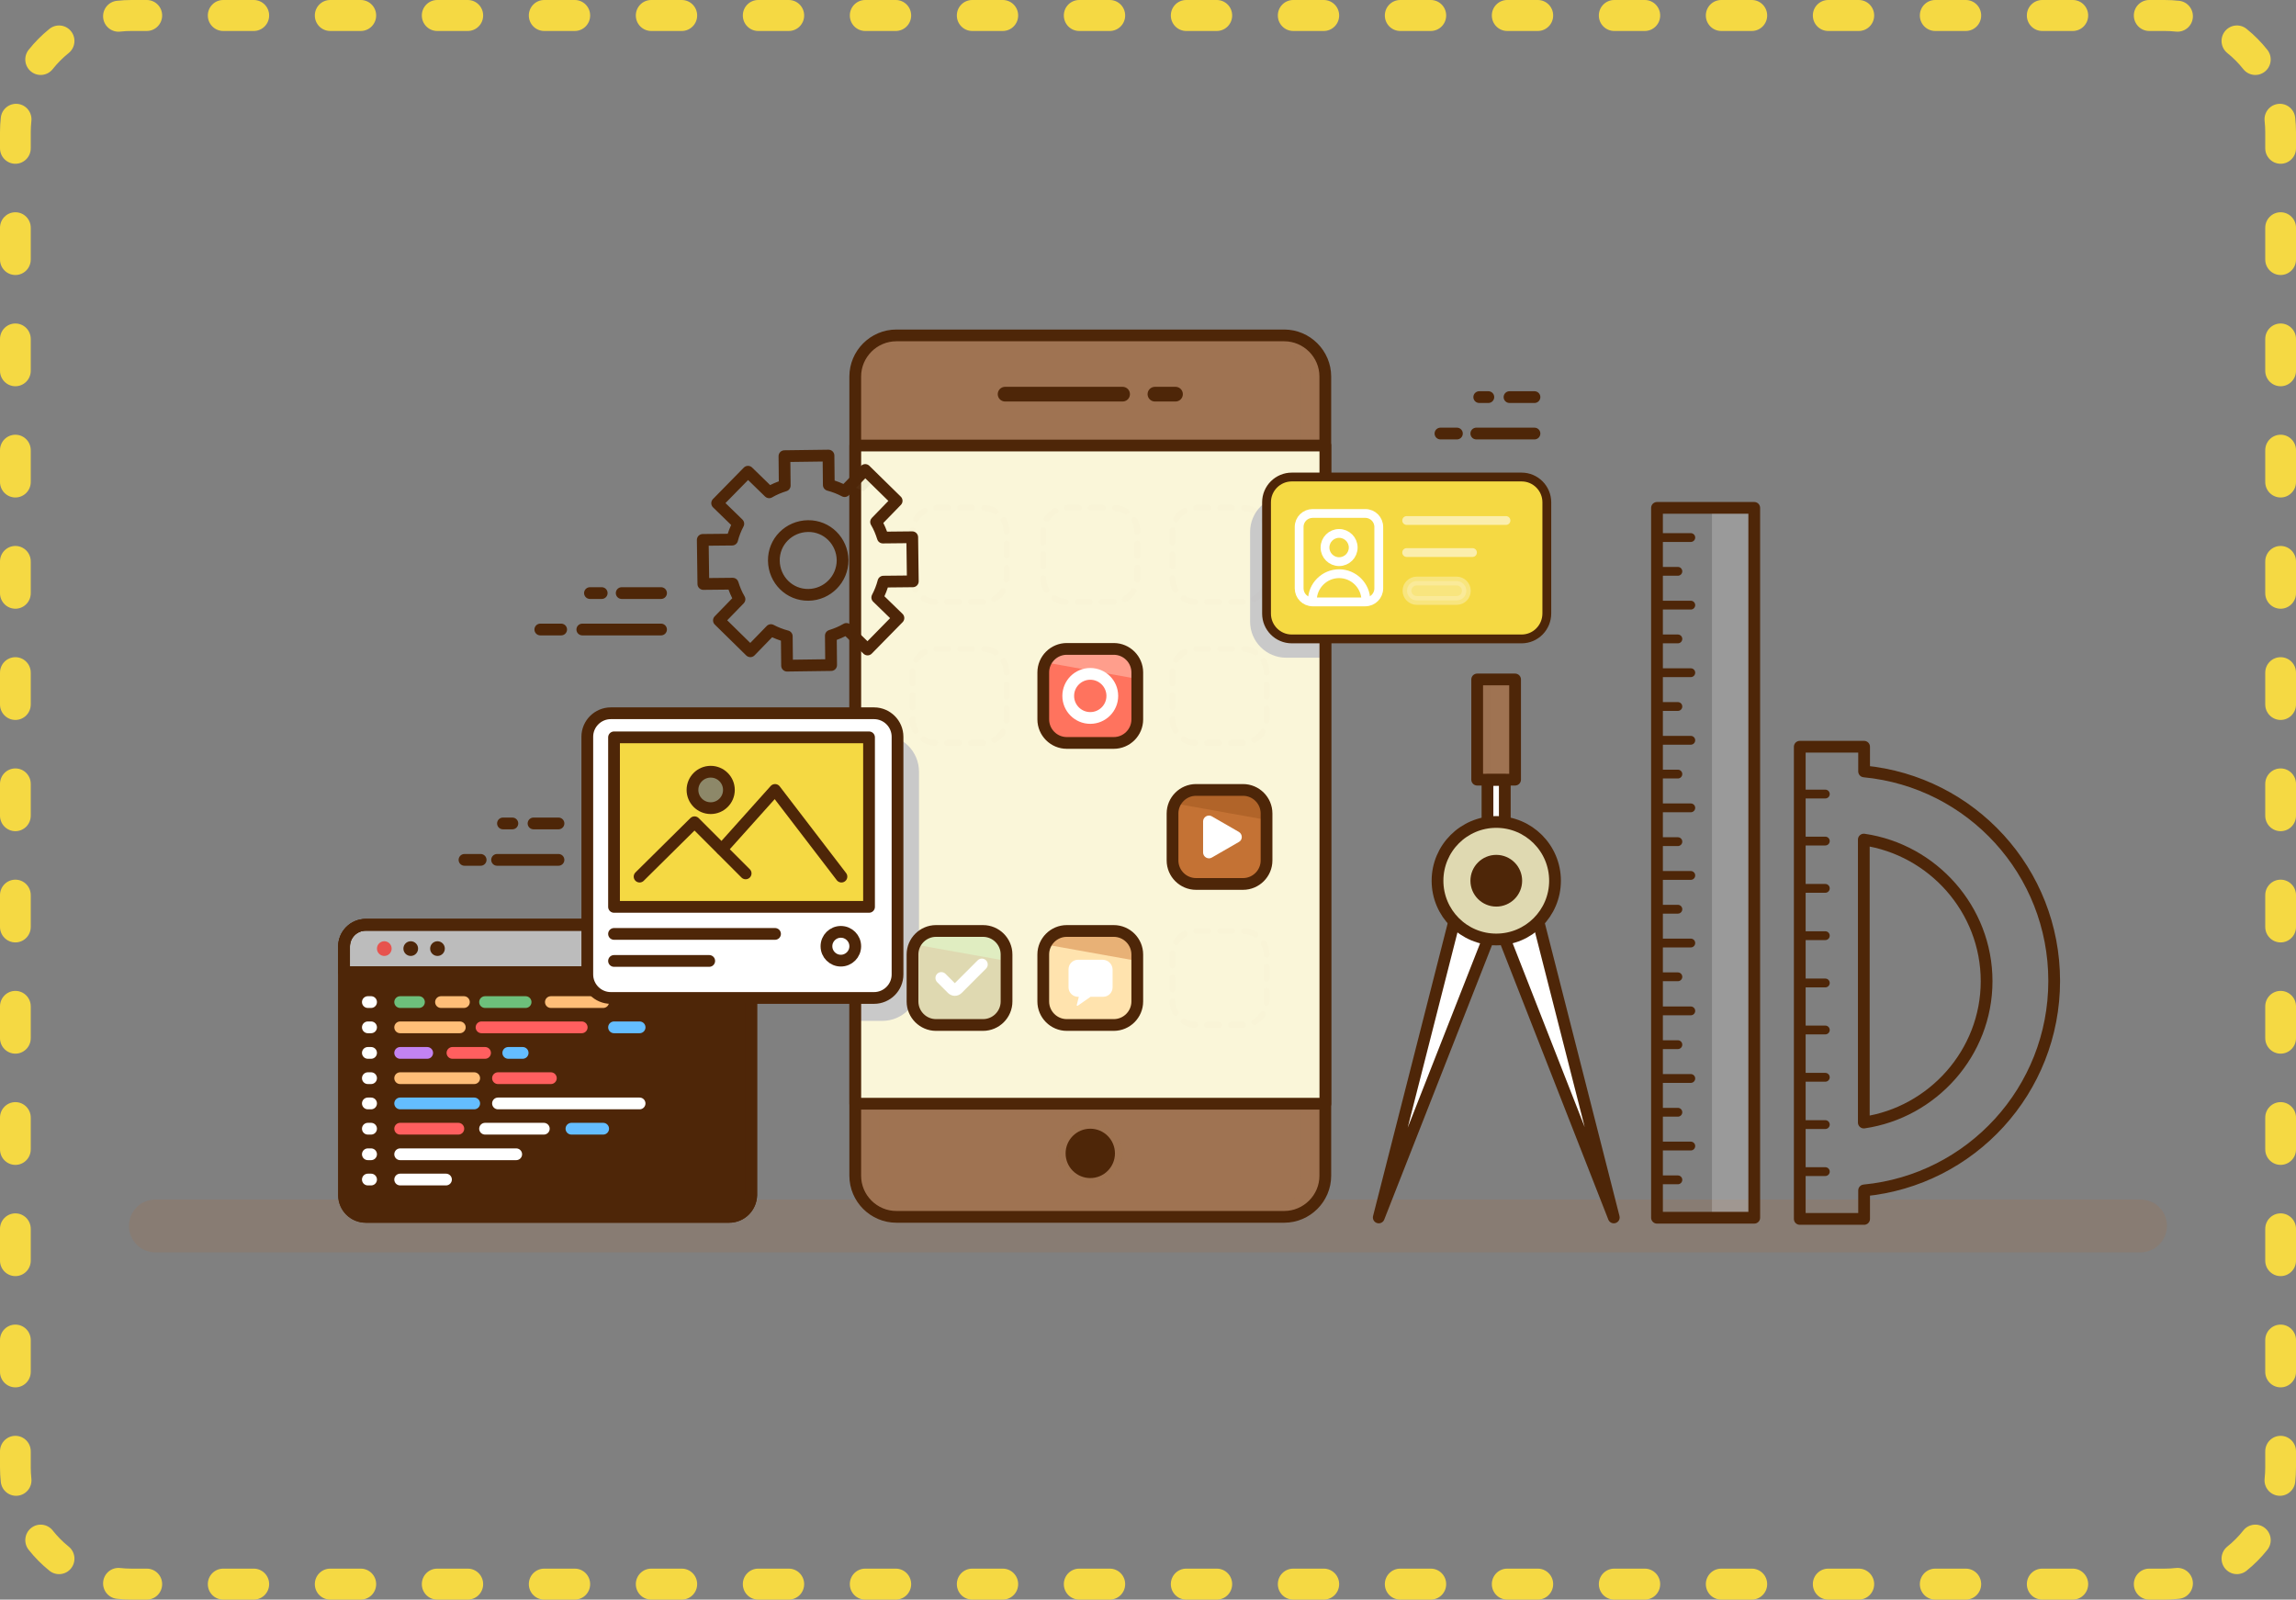 <?xml version="1.0" encoding="UTF-8"?> <svg xmlns="http://www.w3.org/2000/svg" width="178" height="124" viewBox="0 0 178 124" fill="none"><rect x="0" y="0" width="178" height="124" fill="#808080" stroke="none"/><path fill-rule="evenodd" clip-rule="evenodd" d="M10.194 2.401C9.897 2.401 9.605 2.417 9.317 2.45C8.663 2.523 8.073 2.048 8 1.39C7.927 0.731 8.399 0.137 9.053 0.064C9.428 0.022 9.809 0 10.194 0H11.379C12.037 0 12.571 0.537 12.571 1.2C12.571 1.863 12.037 2.401 11.379 2.401H10.194ZM16.112 1.2C16.112 0.537 16.645 0 17.304 0H19.674C20.332 0 20.866 0.537 20.866 1.2C20.866 1.863 20.332 2.401 19.674 2.401H17.304C16.645 2.401 16.112 1.863 16.112 1.2ZM24.407 1.2C24.407 0.537 24.941 0 25.599 0H27.97C28.628 0 29.162 0.537 29.162 1.2C29.162 1.863 28.628 2.401 27.97 2.401H25.599C24.941 2.401 24.407 1.863 24.407 1.2ZM32.703 1.2C32.703 0.537 33.236 0 33.895 0H36.265C36.923 0 37.457 0.537 37.457 1.2C37.457 1.863 36.923 2.401 36.265 2.401H33.895C33.236 2.401 32.703 1.863 32.703 1.2ZM40.998 1.2C40.998 0.537 41.532 0 42.19 0H44.56C45.219 0 45.752 0.537 45.752 1.2C45.752 1.863 45.219 2.401 44.56 2.401H42.19C41.532 2.401 40.998 1.863 40.998 1.2ZM49.293 1.2C49.293 0.537 49.827 0 50.486 0H52.856C53.514 0 54.048 0.537 54.048 1.2C54.048 1.863 53.514 2.401 52.856 2.401H50.486C49.827 2.401 49.293 1.863 49.293 1.2ZM57.589 1.2C57.589 0.537 58.123 0 58.781 0H61.151C61.81 0 62.343 0.537 62.343 1.2C62.343 1.863 61.81 2.401 61.151 2.401H58.781C58.123 2.401 57.589 1.863 57.589 1.2ZM65.884 1.2C65.884 0.537 66.418 0 67.076 0H69.447C70.105 0 70.639 0.537 70.639 1.2C70.639 1.863 70.105 2.401 69.447 2.401H67.076C66.418 2.401 65.884 1.863 65.884 1.2ZM74.18 1.2C74.18 0.537 74.713 0 75.372 0H77.742C78.4 0 78.934 0.537 78.934 1.2C78.934 1.863 78.4 2.401 77.742 2.401H75.372C74.713 2.401 74.18 1.863 74.18 1.2ZM82.475 1.2C82.475 0.537 83.009 0 83.667 0H86.037C86.696 0 87.23 0.537 87.23 1.2C87.23 1.863 86.696 2.401 86.037 2.401H83.667C83.009 2.401 82.475 1.863 82.475 1.2ZM90.77 1.2C90.77 0.537 91.304 0 91.963 0H94.333C94.991 0 95.525 0.537 95.525 1.2C95.525 1.863 94.991 2.401 94.333 2.401H91.963C91.304 2.401 90.77 1.863 90.77 1.2ZM99.066 1.2C99.066 0.537 99.6 0 100.258 0H102.628C103.287 0 103.82 0.537 103.82 1.2C103.82 1.863 103.287 2.401 102.628 2.401H100.258C99.6 2.401 99.066 1.863 99.066 1.2ZM107.361 1.2C107.361 0.537 107.895 0 108.553 0H110.924C111.582 0 112.116 0.537 112.116 1.2C112.116 1.863 111.582 2.401 110.924 2.401H108.553C107.895 2.401 107.361 1.863 107.361 1.2ZM115.657 1.2C115.657 0.537 116.19 0 116.849 0H119.219C119.877 0 120.411 0.537 120.411 1.2C120.411 1.863 119.877 2.401 119.219 2.401H116.849C116.19 2.401 115.657 1.863 115.657 1.2ZM123.952 1.2C123.952 0.537 124.486 0 125.144 0H127.514C128.173 0 128.707 0.537 128.707 1.2C128.707 1.863 128.173 2.401 127.514 2.401H125.144C124.486 2.401 123.952 1.863 123.952 1.2ZM132.247 1.2C132.247 0.537 132.781 0 133.44 0H135.81C136.468 0 137.002 0.537 137.002 1.2C137.002 1.863 136.468 2.401 135.81 2.401H133.44C132.781 2.401 132.247 1.863 132.247 1.2ZM140.543 1.2C140.543 0.537 141.077 0 141.735 0H144.105C144.764 0 145.297 0.537 145.297 1.2C145.297 1.863 144.764 2.401 144.105 2.401H141.735C141.077 2.401 140.543 1.863 140.543 1.2ZM148.838 1.2C148.838 0.537 149.372 0 150.031 0H152.401C153.059 0 153.593 0.537 153.593 1.2C153.593 1.863 153.059 2.401 152.401 2.401H150.031C149.372 2.401 148.838 1.863 148.838 1.2ZM157.134 1.2C157.134 0.537 157.667 0 158.326 0H160.696C161.355 0 161.888 0.537 161.888 1.2C161.888 1.863 161.355 2.401 160.696 2.401H158.326C157.667 2.401 157.134 1.863 157.134 1.2ZM165.429 1.2C165.429 0.537 165.963 0 166.621 0H167.806C168.192 0 168.572 0.021 168.946 0.063C169.601 0.136 170.072 0.729 170 1.388C169.928 2.047 169.338 2.522 168.684 2.449C168.396 2.417 168.104 2.401 167.806 2.401H166.621C165.963 2.401 165.429 1.863 165.429 1.2ZM172.489 2.425C172.9 1.907 173.651 1.823 174.165 2.236C174.762 2.716 175.303 3.262 175.778 3.862C176.189 4.38 176.104 5.136 175.589 5.549C175.074 5.962 174.324 5.877 173.914 5.359C173.549 4.898 173.134 4.48 172.677 4.112C172.162 3.698 172.078 2.943 172.489 2.425ZM5.511 2.427C5.922 2.946 5.837 3.701 5.322 4.114C4.865 4.481 4.449 4.899 4.084 5.36C3.673 5.878 2.923 5.962 2.409 5.548C1.894 5.135 1.81 4.379 2.221 3.861C2.698 3.261 3.24 2.716 3.836 2.237C4.351 1.824 5.101 1.909 5.511 2.427ZM1.379 8.055C2.033 8.128 2.505 8.721 2.433 9.38C2.401 9.669 2.384 9.964 2.384 10.263V11.495C2.384 12.158 1.851 12.695 1.192 12.695C0.534 12.695 0 12.158 0 11.495V10.263C0 9.876 0.021 9.493 0.063 9.116C0.135 8.457 0.724 7.982 1.379 8.055ZM176.62 8.055C177.274 7.981 177.864 8.456 177.937 9.115C177.979 9.492 178 9.876 178 10.263V11.495C178 12.158 177.466 12.695 176.808 12.695C176.149 12.695 175.616 12.158 175.616 11.495V10.263C175.616 9.965 175.599 9.67 175.567 9.381C175.494 8.722 175.965 8.128 176.62 8.055ZM176.808 16.454C177.466 16.454 178 16.991 178 17.654V20.118C178 20.781 177.466 21.318 176.808 21.318C176.149 21.318 175.616 20.781 175.616 20.118V17.654C175.616 16.991 176.149 16.454 176.808 16.454ZM1.192 16.454C1.851 16.454 2.384 16.991 2.384 17.654V20.118C2.384 20.781 1.851 21.318 1.192 21.318C0.534 21.318 0 20.781 0 20.118V17.654C0 16.991 0.534 16.454 1.192 16.454ZM176.808 25.077C177.466 25.077 178 25.614 178 26.277V28.741C178 29.404 177.466 29.941 176.808 29.941C176.149 29.941 175.616 29.404 175.616 28.741V26.277C175.616 25.614 176.149 25.077 176.808 25.077ZM1.192 25.077C1.851 25.077 2.384 25.614 2.384 26.277V28.741C2.384 29.404 1.851 29.941 1.192 29.941C0.534 29.941 0 29.404 0 28.741V26.277C0 25.614 0.534 25.077 1.192 25.077ZM176.808 33.699C177.466 33.699 178 34.237 178 34.9V37.364C178 38.026 177.466 38.564 176.808 38.564C176.149 38.564 175.616 38.026 175.616 37.364V34.9C175.616 34.237 176.149 33.699 176.808 33.699ZM1.192 33.7C1.851 33.7 2.384 34.237 2.384 34.9V37.364C2.384 38.026 1.851 38.564 1.192 38.564C0.534 38.564 0 38.026 0 37.364V34.9C0 34.237 0.534 33.7 1.192 33.7ZM176.808 42.322C177.466 42.322 178 42.86 178 43.523V45.986C178 46.649 177.466 47.187 176.808 47.187C176.149 47.187 175.616 46.649 175.616 45.986V43.523C175.616 42.86 176.149 42.322 176.808 42.322ZM1.192 42.322C1.851 42.322 2.384 42.86 2.384 43.523V45.986C2.384 46.649 1.851 47.187 1.192 47.187C0.534 47.187 0 46.649 0 45.986V43.523C0 42.86 0.534 42.322 1.192 42.322ZM176.808 50.945C177.466 50.945 178 51.482 178 52.145V54.609C178 55.272 177.466 55.809 176.808 55.809C176.149 55.809 175.616 55.272 175.616 54.609V52.145C175.616 51.482 176.149 50.945 176.808 50.945ZM1.192 50.945C1.851 50.945 2.384 51.482 2.384 52.145V54.609C2.384 55.272 1.851 55.809 1.192 55.809C0.534 55.809 0 55.272 0 54.609V52.145C0 51.482 0.534 50.945 1.192 50.945ZM176.808 59.568C177.466 59.568 178 60.105 178 60.768V63.232C178 63.895 177.466 64.432 176.808 64.432C176.149 64.432 175.616 63.895 175.616 63.232V60.768C175.616 60.105 176.149 59.568 176.808 59.568ZM1.192 59.568C1.851 59.568 2.384 60.105 2.384 60.768V63.232C2.384 63.895 1.851 64.432 1.192 64.432C0.534 64.432 0 63.895 0 63.232V60.768C0 60.105 0.534 59.568 1.192 59.568ZM176.808 68.191C177.466 68.191 178 68.728 178 69.391V71.855C178 72.518 177.466 73.055 176.808 73.055C176.149 73.055 175.616 72.518 175.616 71.855V69.391C175.616 68.728 176.149 68.191 176.808 68.191ZM1.192 68.191C1.851 68.191 2.384 68.728 2.384 69.391V71.855C2.384 72.518 1.851 73.055 1.192 73.055C0.534 73.055 0 72.518 0 71.855V69.391C0 68.728 0.534 68.191 1.192 68.191ZM176.808 76.813C177.466 76.813 178 77.351 178 78.014V80.477C178 81.14 177.466 81.678 176.808 81.678C176.149 81.678 175.616 81.14 175.616 80.477V78.014C175.616 77.351 176.149 76.813 176.808 76.813ZM1.192 76.813C1.851 76.813 2.384 77.351 2.384 78.014V80.477C2.384 81.14 1.851 81.678 1.192 81.678C0.534 81.678 0 81.14 0 80.477V78.014C0 77.351 0.534 76.813 1.192 76.813ZM176.808 85.436C177.466 85.436 178 85.974 178 86.636V89.1C178 89.763 177.466 90.3 176.808 90.3C176.149 90.3 175.616 89.763 175.616 89.1V86.636C175.616 85.974 176.149 85.436 176.808 85.436ZM1.192 85.436C1.851 85.436 2.384 85.974 2.384 86.636V89.1C2.384 89.763 1.851 90.301 1.192 90.301C0.534 90.301 0 89.763 0 89.1V86.636C0 85.974 0.534 85.436 1.192 85.436ZM176.808 94.059C177.466 94.059 178 94.596 178 95.259V97.723C178 98.386 177.466 98.923 176.808 98.923C176.149 98.923 175.616 98.386 175.616 97.723V95.259C175.616 94.596 176.149 94.059 176.808 94.059ZM1.192 94.059C1.851 94.059 2.384 94.596 2.384 95.259V97.723C2.384 98.386 1.851 98.923 1.192 98.923C0.534 98.923 0 98.386 0 97.723V95.259C0 94.596 0.534 94.059 1.192 94.059ZM176.808 102.682C177.466 102.682 178 103.219 178 103.882V106.346C178 107.009 177.466 107.546 176.808 107.546C176.149 107.546 175.616 107.009 175.616 106.346V103.882C175.616 103.219 176.149 102.682 176.808 102.682ZM1.192 102.682C1.851 102.682 2.384 103.219 2.384 103.882V106.346C2.384 107.009 1.851 107.546 1.192 107.546C0.534 107.546 0 107.009 0 106.346V103.882C0 103.219 0.534 102.682 1.192 102.682ZM176.808 111.304C177.466 111.304 178 111.842 178 112.505V113.737C178 114.124 177.979 114.507 177.937 114.884C177.865 115.543 177.276 116.018 176.621 115.945C175.967 115.872 175.495 115.279 175.567 114.62C175.599 114.331 175.616 114.036 175.616 113.737V112.505C175.616 111.842 176.149 111.304 176.808 111.304ZM1.192 111.304C1.851 111.304 2.384 111.842 2.384 112.505V113.737C2.384 114.035 2.401 114.33 2.433 114.619C2.506 115.278 2.035 115.872 1.38 115.945C0.726 116.019 0.136 115.544 0.063 114.885C0.021 114.508 0 114.124 0 113.737V112.505C0 111.842 0.534 111.304 1.192 111.304ZM175.591 118.452C176.106 118.865 176.19 119.621 175.779 120.139C175.302 120.739 174.76 121.284 174.164 121.763C173.649 122.176 172.899 122.091 172.489 121.573C172.078 121.054 172.163 120.299 172.678 119.886C173.135 119.519 173.551 119.101 173.916 118.64C174.327 118.122 175.077 118.038 175.591 118.452ZM2.411 118.451C2.926 118.038 3.676 118.123 4.086 118.641C4.451 119.102 4.866 119.52 5.323 119.888C5.838 120.302 5.922 121.057 5.511 121.575C5.1 122.093 4.349 122.177 3.835 121.764C3.238 121.284 2.697 120.738 2.222 120.138C1.811 119.62 1.896 118.864 2.411 118.451ZM170 122.61C170.073 123.269 169.601 123.863 168.947 123.936C168.572 123.978 168.191 124 167.806 124H166.621C165.963 124 165.429 123.463 165.429 122.8C165.429 122.137 165.963 121.599 166.621 121.599H167.806C168.103 121.599 168.395 121.583 168.683 121.55C169.337 121.477 169.927 121.952 170 122.61ZM8 122.612C8.072 121.953 8.662 121.478 9.316 121.551C9.604 121.583 9.896 121.599 10.194 121.599H11.379C12.037 121.599 12.571 122.137 12.571 122.8C12.571 123.463 12.037 124 11.379 124H10.194C9.808 124 9.428 123.979 9.054 123.937C8.399 123.864 7.928 123.271 8 122.612ZM16.112 122.8C16.112 122.137 16.645 121.599 17.304 121.599H19.674C20.332 121.599 20.866 122.137 20.866 122.8C20.866 123.463 20.332 124 19.674 124H17.304C16.645 124 16.112 123.463 16.112 122.8ZM24.407 122.8C24.407 122.137 24.941 121.599 25.599 121.599H27.97C28.628 121.599 29.162 122.137 29.162 122.8C29.162 123.463 28.628 124 27.97 124H25.599C24.941 124 24.407 123.463 24.407 122.8ZM32.703 122.8C32.703 122.137 33.236 121.599 33.895 121.599H36.265C36.923 121.599 37.457 122.137 37.457 122.8C37.457 123.463 36.923 124 36.265 124H33.895C33.236 124 32.703 123.463 32.703 122.8ZM40.998 122.8C40.998 122.137 41.532 121.599 42.19 121.599H44.56C45.219 121.599 45.752 122.137 45.752 122.8C45.752 123.463 45.219 124 44.56 124H42.19C41.532 124 40.998 123.463 40.998 122.8ZM49.293 122.8C49.293 122.137 49.827 121.599 50.486 121.599H52.856C53.514 121.599 54.048 122.137 54.048 122.8C54.048 123.463 53.514 124 52.856 124H50.486C49.827 124 49.293 123.463 49.293 122.8ZM57.589 122.8C57.589 122.137 58.123 121.599 58.781 121.599H61.151C61.81 121.599 62.343 122.137 62.343 122.8C62.343 123.463 61.81 124 61.151 124H58.781C58.123 124 57.589 123.463 57.589 122.8ZM65.884 122.8C65.884 122.137 66.418 121.599 67.076 121.599H69.447C70.105 121.599 70.639 122.137 70.639 122.8C70.639 123.463 70.105 124 69.447 124H67.076C66.418 124 65.884 123.463 65.884 122.8ZM74.18 122.8C74.18 122.137 74.713 121.599 75.372 121.599H77.742C78.4 121.599 78.934 122.137 78.934 122.8C78.934 123.463 78.4 124 77.742 124H75.372C74.713 124 74.18 123.463 74.18 122.8ZM82.475 122.8C82.475 122.137 83.009 121.599 83.667 121.599H86.037C86.696 121.599 87.23 122.137 87.23 122.8C87.23 123.463 86.696 124 86.037 124H83.667C83.009 124 82.475 123.463 82.475 122.8ZM90.77 122.8C90.77 122.137 91.304 121.599 91.963 121.599H94.333C94.991 121.599 95.525 122.137 95.525 122.8C95.525 123.463 94.991 124 94.333 124H91.963C91.304 124 90.77 123.463 90.77 122.8ZM99.066 122.8C99.066 122.137 99.6 121.599 100.258 121.599H102.628C103.287 121.599 103.82 122.137 103.82 122.8C103.82 123.463 103.287 124 102.628 124H100.258C99.6 124 99.066 123.463 99.066 122.8ZM107.361 122.8C107.361 122.137 107.895 121.599 108.553 121.599H110.924C111.582 121.599 112.116 122.137 112.116 122.8C112.116 123.463 111.582 124 110.924 124H108.553C107.895 124 107.361 123.463 107.361 122.8ZM115.657 122.8C115.657 122.137 116.19 121.599 116.849 121.599H119.219C119.877 121.599 120.411 122.137 120.411 122.8C120.411 123.463 119.877 124 119.219 124H116.849C116.19 124 115.657 123.463 115.657 122.8ZM123.952 122.8C123.952 122.137 124.486 121.599 125.144 121.599H127.514C128.173 121.599 128.707 122.137 128.707 122.8C128.707 123.463 128.173 124 127.514 124H125.144C124.486 124 123.952 123.463 123.952 122.8ZM132.247 122.8C132.247 122.137 132.781 121.599 133.44 121.599H135.81C136.468 121.599 137.002 122.137 137.002 122.8C137.002 123.463 136.468 124 135.81 124H133.44C132.781 124 132.247 123.463 132.247 122.8ZM140.543 122.8C140.543 122.137 141.077 121.599 141.735 121.599H144.105C144.764 121.599 145.297 122.137 145.297 122.8C145.297 123.463 144.764 124 144.105 124H141.735C141.077 124 140.543 123.463 140.543 122.8ZM148.838 122.8C148.838 122.137 149.372 121.599 150.031 121.599H152.401C153.059 121.599 153.593 122.137 153.593 122.8C153.593 123.463 153.059 124 152.401 124H150.031C149.372 124 148.838 123.463 148.838 122.8ZM157.134 122.8C157.134 122.137 157.667 121.599 158.326 121.599H160.696C161.355 121.599 161.888 122.137 161.888 122.8C161.888 123.463 161.355 124 160.696 124H158.326C157.667 124 157.134 123.463 157.134 122.8Z" fill="#F5D943"></path><path opacity="0.28" d="M165.927 97.085H12.05C10.911 97.085 10 96.174 10 95.035C10 93.897 10.911 92.985 12.05 92.985H165.95C167.089 92.985 168 93.897 168 95.035C167.977 96.174 167.066 97.085 165.927 97.085Z" fill="#9F7352"></path><path d="M159.253 76.04C159.253 67.567 152.83 60.597 144.517 59.8V57.887H139.529V94.489H144.517V92.279C152.807 91.482 159.253 84.513 159.253 76.04ZM144.494 87.018V65.084C149.824 65.859 154.014 70.482 154.014 76.062C154.014 81.62 149.824 86.243 144.494 87.018Z" stroke="#4E2608" stroke-width="0.911" stroke-miterlimit="10" stroke-linecap="round" stroke-linejoin="round"></path><path d="M141.51 90.822H139.505" stroke="#4E2608" stroke-width="0.683" stroke-miterlimit="10" stroke-linecap="round" stroke-linejoin="round"></path><path d="M141.51 87.177H139.505" stroke="#4E2608" stroke-width="0.683" stroke-miterlimit="10" stroke-linecap="round" stroke-linejoin="round"></path><path d="M141.51 83.51H139.505" stroke="#4E2608" stroke-width="0.683" stroke-miterlimit="10" stroke-linecap="round" stroke-linejoin="round"></path><path d="M141.51 79.843H139.505" stroke="#4E2608" stroke-width="0.683" stroke-miterlimit="10" stroke-linecap="round" stroke-linejoin="round"></path><path d="M141.51 76.199H139.505" stroke="#4E2608" stroke-width="0.683" stroke-miterlimit="10" stroke-linecap="round" stroke-linejoin="round"></path><path d="M141.51 72.532H139.505" stroke="#4E2608" stroke-width="0.683" stroke-miterlimit="10" stroke-linecap="round" stroke-linejoin="round"></path><path d="M141.51 68.865H139.505" stroke="#4E2608" stroke-width="0.683" stroke-miterlimit="10" stroke-linecap="round" stroke-linejoin="round"></path><path d="M141.51 65.198H139.505" stroke="#4E2608" stroke-width="0.683" stroke-miterlimit="10" stroke-linecap="round" stroke-linejoin="round"></path><path d="M141.51 61.554H139.505" stroke="#4E2608" stroke-width="0.683" stroke-miterlimit="10" stroke-linecap="round" stroke-linejoin="round"></path><path opacity="0.29" d="M135.999 39.37H132.72V94.397H135.999V39.37Z" fill="#D9D9D9"></path><path d="M136 39.37H128.461V94.397H136V39.37Z" stroke="#4E2608" stroke-width="0.911" stroke-miterlimit="10" stroke-linecap="round" stroke-linejoin="round"></path><path d="M131.081 88.84H128.461" stroke="#4E2608" stroke-width="0.683" stroke-miterlimit="10" stroke-linecap="round" stroke-linejoin="round"></path><path d="M130.079 91.46H128.461" stroke="#4E2608" stroke-width="0.683" stroke-miterlimit="10" stroke-linecap="round" stroke-linejoin="round"></path><path d="M131.081 83.602H128.461" stroke="#4E2608" stroke-width="0.683" stroke-miterlimit="10" stroke-linecap="round" stroke-linejoin="round"></path><path d="M130.079 86.221H128.461" stroke="#4E2608" stroke-width="0.683" stroke-miterlimit="10" stroke-linecap="round" stroke-linejoin="round"></path><path d="M131.081 78.363H128.461" stroke="#4E2608" stroke-width="0.683" stroke-miterlimit="10" stroke-linecap="round" stroke-linejoin="round"></path><path d="M130.079 80.982H128.461" stroke="#4E2608" stroke-width="0.683" stroke-miterlimit="10" stroke-linecap="round" stroke-linejoin="round"></path><path d="M131.081 73.102H128.461" stroke="#4E2608" stroke-width="0.683" stroke-miterlimit="10" stroke-linecap="round" stroke-linejoin="round"></path><path d="M130.079 75.721H128.461" stroke="#4E2608" stroke-width="0.683" stroke-miterlimit="10" stroke-linecap="round" stroke-linejoin="round"></path><path d="M131.081 67.863H128.461" stroke="#4E2608" stroke-width="0.683" stroke-miterlimit="10" stroke-linecap="round" stroke-linejoin="round"></path><path d="M130.079 70.482H128.461" stroke="#4E2608" stroke-width="0.683" stroke-miterlimit="10" stroke-linecap="round" stroke-linejoin="round"></path><path d="M131.081 62.624H128.461" stroke="#4E2608" stroke-width="0.683" stroke-miterlimit="10" stroke-linecap="round" stroke-linejoin="round"></path><path d="M130.079 65.244H128.461" stroke="#4E2608" stroke-width="0.683" stroke-miterlimit="10" stroke-linecap="round" stroke-linejoin="round"></path><path d="M131.081 57.386H128.461" stroke="#4E2608" stroke-width="0.683" stroke-miterlimit="10" stroke-linecap="round" stroke-linejoin="round"></path><path d="M130.079 60.005H128.461" stroke="#4E2608" stroke-width="0.683" stroke-miterlimit="10" stroke-linecap="round" stroke-linejoin="round"></path><path d="M131.081 52.147H128.461" stroke="#4E2608" stroke-width="0.683" stroke-miterlimit="10" stroke-linecap="round" stroke-linejoin="round"></path><path d="M130.079 54.767H128.461" stroke="#4E2608" stroke-width="0.683" stroke-miterlimit="10" stroke-linecap="round" stroke-linejoin="round"></path><path d="M131.081 46.909H128.461" stroke="#4E2608" stroke-width="0.683" stroke-miterlimit="10" stroke-linecap="round" stroke-linejoin="round"></path><path d="M130.079 49.528H128.461" stroke="#4E2608" stroke-width="0.683" stroke-miterlimit="10" stroke-linecap="round" stroke-linejoin="round"></path><path d="M131.081 41.67H128.461" stroke="#4E2608" stroke-width="0.683" stroke-miterlimit="10" stroke-linecap="round" stroke-linejoin="round"></path><path d="M130.079 44.289H128.461" stroke="#4E2608" stroke-width="0.683" stroke-miterlimit="10" stroke-linecap="round" stroke-linejoin="round"></path><path d="M117.458 52.671H114.52V60.438H117.458V52.671Z" fill="#9F7352"></path><path opacity="0.25" d="M115.613 52.671H114.52V60.438H115.613V52.671Z" fill="#9F7352"></path><path d="M117.458 52.671H114.52V60.438H117.458V52.671Z" stroke="#4E2608" stroke-width="0.911" stroke-miterlimit="10" stroke-linecap="round" stroke-linejoin="round"></path><path d="M116.661 60.461H115.318V64.219H116.661V60.461Z" fill="white"></path><path d="M116.661 60.461H115.318V64.219H116.661V60.461Z" stroke="#4E2608" stroke-width="0.911" stroke-miterlimit="10" stroke-linecap="round" stroke-linejoin="round"></path><path d="M113.723 67.567L106.89 94.375L117.276 67.931L113.723 67.567Z" fill="white"></path><path d="M113.723 67.567L106.89 94.375L117.276 67.931L113.723 67.567Z" stroke="#4E2608" stroke-width="0.911" stroke-miterlimit="10" stroke-linecap="round" stroke-linejoin="round"></path><path d="M118.278 67.567L125.111 94.375L114.748 67.931L118.278 67.567Z" fill="white"></path><path d="M118.278 67.567L125.111 94.375L114.748 67.931L118.278 67.567Z" stroke="#4E2608" stroke-width="0.911" stroke-miterlimit="10" stroke-linecap="round" stroke-linejoin="round"></path><path d="M116 72.828C118.516 72.828 120.555 70.789 120.555 68.273C120.555 65.757 118.516 63.718 116 63.718C113.484 63.718 111.445 65.757 111.445 68.273C111.445 70.789 113.484 72.828 116 72.828Z" fill="#DFD9B1"></path><path d="M116 72.828C118.516 72.828 120.555 70.789 120.555 68.273C120.555 65.757 118.516 63.718 116 63.718C113.484 63.718 111.445 65.757 111.445 68.273C111.445 70.789 113.484 72.828 116 72.828Z" stroke="#4E2608" stroke-width="0.911" stroke-miterlimit="10" stroke-linecap="round" stroke-linejoin="round"></path><path d="M116.001 69.822C116.856 69.822 117.55 69.129 117.55 68.273C117.55 67.418 116.856 66.724 116.001 66.724C115.146 66.724 114.452 67.418 114.452 68.273C114.452 69.129 115.146 69.822 116.001 69.822Z" fill="#4E2608"></path><path d="M116.001 69.822C116.856 69.822 117.55 69.129 117.55 68.273C117.55 67.418 116.856 66.724 116.001 66.724C115.146 66.724 114.452 67.418 114.452 68.273C114.452 69.129 115.146 69.822 116.001 69.822Z" stroke="#4E2608" stroke-width="0.911" stroke-miterlimit="10" stroke-linecap="round" stroke-linejoin="round"></path><path d="M99.558 94.329H69.493C67.739 94.329 66.304 92.894 66.304 91.141V29.189C66.304 27.435 67.739 26 69.493 26H99.558C101.311 26 102.746 27.435 102.746 29.189V91.141C102.746 92.894 101.311 94.329 99.558 94.329Z" fill="#9F7352"></path><path opacity="0.28" d="M99.558 26H97.644C99.398 26 100.833 27.435 100.833 29.189V91.141C100.833 92.894 99.398 94.329 97.644 94.329H99.58C101.334 94.329 102.769 92.894 102.769 91.141V29.189C102.746 27.412 101.311 26 99.558 26Z" fill="#9F7352"></path><path opacity="0.48" d="M68.194 91.141V29.189C68.194 27.435 69.629 26 71.383 26H69.493C67.739 26 66.304 27.435 66.304 29.189V91.141C66.304 92.894 67.739 94.329 69.493 94.329H71.383C69.629 94.329 68.194 92.894 68.194 91.141Z" fill="#9F7352"></path><path d="M99.558 94.329H69.493C67.739 94.329 66.304 92.894 66.304 91.141V29.189C66.304 27.435 67.739 26 69.493 26H99.558C101.311 26 102.746 27.435 102.746 29.189V91.141C102.746 92.894 101.311 94.329 99.558 94.329Z" stroke="#4E2608" stroke-width="0.911" stroke-miterlimit="10" stroke-linecap="round" stroke-linejoin="round"></path><path d="M102.75 85.558L102.75 34.538L66.307 34.538V85.558H102.75Z" fill="#FAF6D9"></path><path d="M102.564 50.986H99.717C98.168 50.986 96.915 49.733 96.915 48.184V41.237C96.915 39.689 98.168 38.436 99.717 38.436H102.564V50.986Z" fill="#C9C9C9"></path><path d="M68.399 79.137H66.304V56.976H68.399C69.971 56.976 71.246 58.251 71.246 59.823V76.29C71.224 77.862 69.971 79.137 68.399 79.137Z" fill="#C9C9C9"></path><path d="M102.75 85.558L102.75 34.538L66.307 34.538V85.558H102.75Z" stroke="#4E2608" stroke-width="0.911" stroke-miterlimit="10" stroke-linecap="round" stroke-linejoin="round"></path><path d="M89.537 30.555H91.132" stroke="#4E2608" stroke-width="1.139" stroke-miterlimit="10" stroke-linecap="round" stroke-linejoin="round"></path><path d="M77.921 30.555H87.031" stroke="#4E2608" stroke-width="1.139" stroke-miterlimit="10" stroke-linecap="round" stroke-linejoin="round"></path><path opacity="0.29" d="M84.525 91.915C85.909 91.915 87.031 90.793 87.031 89.41C87.031 88.026 85.909 86.904 84.525 86.904C83.141 86.904 82.02 88.026 82.02 89.41C82.02 90.793 83.141 91.915 84.525 91.915Z" fill="#9F7352"></path><path d="M84.525 91.323C85.582 91.323 86.438 90.466 86.438 89.41C86.438 88.353 85.582 87.496 84.525 87.496C83.468 87.496 82.612 88.353 82.612 89.41C82.612 90.466 83.468 91.323 84.525 91.323Z" fill="#4E2608"></path><g opacity="0.3"><g opacity="0.3"><g opacity="0.3"><path opacity="0.3" d="M76.212 79.456H72.568C71.566 79.456 70.746 78.636 70.746 77.634V73.99C70.746 72.988 71.566 72.168 72.568 72.168H76.212C77.215 72.168 78.034 72.988 78.034 73.99V77.634C78.034 78.636 77.215 79.456 76.212 79.456Z" stroke="#4E2608" stroke-width="0.456" stroke-linecap="round" stroke-linejoin="round" stroke-dasharray="0.93 0.93"></path></g><g opacity="0.3"><path opacity="0.3" d="M96.368 79.456H92.724C91.722 79.456 90.902 78.636 90.902 77.634V73.99C90.902 72.988 91.722 72.168 92.724 72.168H96.368C97.37 72.168 98.19 72.988 98.19 73.99V77.634C98.19 78.636 97.37 79.456 96.368 79.456Z" stroke="#4E2608" stroke-width="0.456" stroke-linecap="round" stroke-linejoin="round" stroke-dasharray="0.93 0.93"></path></g><g opacity="0.3"><path opacity="0.3" d="M86.347 79.456H82.703C81.701 79.456 80.881 78.636 80.881 77.634V73.99C80.881 72.988 81.701 72.168 82.703 72.168H86.347C87.349 72.168 88.169 72.988 88.169 73.99V77.634C88.169 78.636 87.349 79.456 86.347 79.456Z" stroke="#4E2608" stroke-width="0.456" stroke-linecap="round" stroke-linejoin="round" stroke-dasharray="0.93 0.93"></path></g></g><g opacity="0.3"><g opacity="0.3"><path opacity="0.3" d="M96.368 68.523H92.724C91.722 68.523 90.902 67.704 90.902 66.701V63.057C90.902 62.055 91.722 61.235 92.724 61.235H96.368C97.37 61.235 98.19 62.055 98.19 63.057V66.701C98.19 67.704 97.37 68.523 96.368 68.523Z" stroke="#4E2608" stroke-width="0.456" stroke-linecap="round" stroke-linejoin="round" stroke-dasharray="0.93 0.93"></path></g></g><g opacity="0.3"><g opacity="0.3"><path opacity="0.3" d="M76.212 57.591H72.568C71.566 57.591 70.746 56.771 70.746 55.769V52.124C70.746 51.122 71.566 50.302 72.568 50.302H76.212C77.215 50.302 78.034 51.122 78.034 52.124V55.769C78.034 56.771 77.215 57.591 76.212 57.591Z" stroke="#4E2608" stroke-width="0.456" stroke-linecap="round" stroke-linejoin="round" stroke-dasharray="0.93 0.93"></path></g><g opacity="0.3"><path opacity="0.3" d="M96.368 57.591H92.724C91.722 57.591 90.902 56.771 90.902 55.769V52.124C90.902 51.122 91.722 50.302 92.724 50.302H96.368C97.37 50.302 98.19 51.122 98.19 52.124V55.769C98.19 56.771 97.37 57.591 96.368 57.591Z" stroke="#4E2608" stroke-width="0.456" stroke-linecap="round" stroke-linejoin="round" stroke-dasharray="0.93 0.93"></path></g><g opacity="0.3"><path opacity="0.3" d="M86.347 57.591H82.703C81.701 57.591 80.881 56.771 80.881 55.769V52.125C80.881 51.122 81.701 50.303 82.703 50.303H86.347C87.349 50.303 88.169 51.122 88.169 52.125V55.769C88.169 56.771 87.349 57.591 86.347 57.591Z" stroke="#4E2608" stroke-width="0.456" stroke-linecap="round" stroke-linejoin="round" stroke-dasharray="0.93 0.93"></path></g></g><g opacity="0.3"><g opacity="0.3"><path opacity="0.3" d="M76.212 46.658H72.568C71.566 46.658 70.746 45.838 70.746 44.836V41.192C70.746 40.19 71.566 39.37 72.568 39.37H76.212C77.215 39.37 78.034 40.19 78.034 41.192V44.836C78.034 45.838 77.215 46.658 76.212 46.658Z" stroke="#4E2608" stroke-width="0.456" stroke-linecap="round" stroke-linejoin="round" stroke-dasharray="0.93 0.93"></path></g><g opacity="0.3"><path opacity="0.3" d="M96.368 46.658H92.724C91.722 46.658 90.902 45.838 90.902 44.836V41.192C90.902 40.19 91.722 39.37 92.724 39.37H96.368C97.37 39.37 98.19 40.19 98.19 41.192V44.836C98.19 45.838 97.37 46.658 96.368 46.658Z" stroke="#4E2608" stroke-width="0.456" stroke-linecap="round" stroke-linejoin="round" stroke-dasharray="0.93 0.93"></path></g><g opacity="0.3"><path opacity="0.3" d="M86.347 46.658H82.703C81.701 46.658 80.881 45.838 80.881 44.836V41.192C80.881 40.19 81.701 39.37 82.703 39.37H86.347C87.349 39.37 88.169 40.19 88.169 41.192V44.836C88.169 45.838 87.349 46.658 86.347 46.658Z" stroke="#4E2608" stroke-width="0.456" stroke-linecap="round" stroke-linejoin="round" stroke-dasharray="0.93 0.93"></path></g></g></g><path d="M76.211 79.456H72.566C71.564 79.456 70.744 78.636 70.744 77.634V73.99C70.744 72.988 71.564 72.168 72.566 72.168H76.211C77.213 72.168 78.033 72.988 78.033 73.99V77.634C78.033 78.636 77.213 79.456 76.211 79.456Z" fill="#DFD9B1"></path><path opacity="0.52" d="M76.212 72.168H72.567C71.838 72.168 71.201 72.601 70.927 73.216L78.034 74.491V73.99C78.034 72.988 77.214 72.168 76.212 72.168Z" fill="#E2FFCF"></path><path d="M76.211 79.456H72.566C71.564 79.456 70.744 78.636 70.744 77.634V73.99C70.744 72.988 71.564 72.168 72.566 72.168H76.211C77.213 72.168 78.033 72.988 78.033 73.99V77.634C78.033 78.636 77.213 79.456 76.211 79.456Z" stroke="#4E2608" stroke-width="0.911" stroke-miterlimit="10" stroke-linecap="round" stroke-linejoin="round"></path><path d="M86.346 79.456H82.702C81.7 79.456 80.88 78.636 80.88 77.634V73.99C80.88 72.988 81.7 72.168 82.702 72.168H86.346C87.349 72.168 88.168 72.988 88.168 73.99V77.634C88.168 78.636 87.349 79.456 86.346 79.456Z" fill="#FFE3AE"></path><path opacity="0.52" d="M86.346 72.168H82.702C81.973 72.168 81.336 72.601 81.062 73.216L88.168 74.491V73.99C88.168 72.988 87.349 72.168 86.346 72.168Z" fill="#D38444"></path><path d="M86.346 79.456H82.702C81.7 79.456 80.88 78.636 80.88 77.634V73.99C80.88 72.988 81.7 72.168 82.702 72.168H86.346C87.349 72.168 88.168 72.988 88.168 73.99V77.634C88.168 78.636 87.349 79.456 86.346 79.456Z" stroke="#4E2608" stroke-width="0.911" stroke-miterlimit="10" stroke-linecap="round" stroke-linejoin="round"></path><path d="M96.368 68.523H92.724C91.722 68.523 90.902 67.704 90.902 66.701V63.057C90.902 62.055 91.722 61.235 92.724 61.235H96.368C97.37 61.235 98.19 62.055 98.19 63.057V66.701C98.19 67.704 97.37 68.523 96.368 68.523Z" fill="#C47234"></path><path opacity="0.52" d="M96.368 61.235H92.724C91.995 61.235 91.358 61.668 91.084 62.283L98.191 63.558V63.057C98.191 62.055 97.371 61.235 96.368 61.235Z" fill="#A05720"></path><path d="M96.368 68.523H92.724C91.722 68.523 90.902 67.704 90.902 66.701V63.057C90.902 62.055 91.722 61.235 92.724 61.235H96.368C97.37 61.235 98.19 62.055 98.19 63.057V66.701C98.19 67.704 97.37 68.523 96.368 68.523Z" stroke="#4E2608" stroke-width="0.911" stroke-miterlimit="10" stroke-linecap="round" stroke-linejoin="round"></path><path d="M86.347 57.591H82.703C81.701 57.591 80.881 56.771 80.881 55.769V52.125C80.881 51.122 81.701 50.303 82.703 50.303H86.347C87.349 50.303 88.169 51.122 88.169 52.125V55.769C88.169 56.771 87.349 57.591 86.347 57.591Z" fill="#FF735E"></path><path opacity="0.52" d="M86.346 50.302H82.702C81.973 50.302 81.336 50.735 81.062 51.35L88.168 52.626V52.124C88.168 51.122 87.349 50.302 86.346 50.302Z" fill="#FFC6B7"></path><path d="M86.347 57.591H82.703C81.701 57.591 80.881 56.771 80.881 55.769V52.125C80.881 51.122 81.701 50.303 82.703 50.303H86.347C87.349 50.303 88.169 51.122 88.169 52.125V55.769C88.169 56.771 87.349 57.591 86.347 57.591Z" stroke="#4E2608" stroke-width="0.911" stroke-miterlimit="10" stroke-linecap="round" stroke-linejoin="round"></path><path d="M93.954 63.285L96.049 64.492C96.345 64.674 96.345 65.107 96.049 65.266L93.954 66.474C93.658 66.656 93.271 66.428 93.271 66.087V63.672C93.271 63.331 93.658 63.103 93.954 63.285Z" fill="white"></path><path d="M85.481 74.4H83.568C83.158 74.4 82.839 74.742 82.839 75.129V76.541C82.839 76.951 83.181 77.27 83.568 77.27H83.636L83.477 77.907C83.454 77.953 83.522 77.999 83.568 77.953L84.547 77.27H85.527C85.937 77.27 86.255 76.928 86.255 76.541V75.129C86.233 74.719 85.891 74.4 85.481 74.4Z" fill="white"></path><path d="M72.977 75.812L73.819 76.655C73.933 76.769 74.115 76.769 74.229 76.655L76.12 74.764" stroke="white" stroke-width="0.911" stroke-miterlimit="10" stroke-linecap="round" stroke-linejoin="round"></path><path d="M84.525 55.655C85.468 55.655 86.233 54.89 86.233 53.947C86.233 53.003 85.468 52.238 84.525 52.238C83.581 52.238 82.816 53.003 82.816 53.947C82.816 54.89 83.581 55.655 84.525 55.655Z" stroke="white" stroke-width="0.911" stroke-miterlimit="10" stroke-linecap="round" stroke-linejoin="round"></path><g opacity="0.29"><path opacity="0.29" d="M69.902 41.67C69.902 41.67 69.902 41.693 69.902 41.67H70.745V41.647L69.902 41.67Z" fill="#8D8869"></path><path opacity="0.29" d="M66.941 38.094L67.83 37.183L67.101 36.454L65.916 37.661C66.281 37.775 66.623 37.912 66.941 38.094Z" fill="#8D8869"></path></g><path d="M70.767 45.064L70.722 41.647L68.444 41.67C68.307 41.237 68.148 40.85 67.92 40.463L69.514 38.823L67.077 36.432L65.483 38.072C65.096 37.867 64.686 37.707 64.253 37.593L64.23 35.316L60.814 35.361L60.837 37.639C60.404 37.775 60.017 37.935 59.629 38.163L57.989 36.568L55.598 39.005L57.238 40.6C57.033 40.987 56.873 41.397 56.76 41.83L54.482 41.852L54.528 45.269L56.805 45.246C56.942 45.679 57.101 46.066 57.329 46.453L55.735 48.093L58.172 50.485L59.766 48.845C60.153 49.05 60.563 49.209 60.996 49.323L61.019 51.601L64.435 51.555L64.412 49.278C64.845 49.141 65.232 48.981 65.62 48.754L67.26 50.348L69.651 47.911L68.011 46.317C68.216 45.929 68.376 45.519 68.489 45.087L70.767 45.064ZM62.681 46.112C61.201 46.134 60.017 44.95 59.994 43.469C59.971 41.989 61.155 40.805 62.636 40.782C64.116 40.759 65.301 41.944 65.323 43.424C65.323 44.904 64.139 46.089 62.681 46.112Z" stroke="#4E2608" stroke-width="0.911" stroke-miterlimit="10" stroke-linecap="round" stroke-linejoin="round"></path><path d="M56.533 94.329H28.359C27.425 94.329 26.673 93.578 26.673 92.644V73.375C26.673 72.441 27.425 71.689 28.359 71.689H56.556C57.49 71.689 58.241 72.441 58.241 73.375V92.644C58.218 93.578 57.467 94.329 56.533 94.329Z" fill="#4E2608"></path><path d="M58.218 75.356H26.673V73.375C26.673 72.441 27.425 71.689 28.359 71.689H56.556C57.49 71.689 58.241 72.441 58.241 73.375V75.356H58.218Z" fill="#BCBCBC"></path><path d="M56.533 94.329H28.359C27.425 94.329 26.673 93.578 26.673 92.644V73.375C26.673 72.441 27.425 71.689 28.359 71.689H56.556C57.49 71.689 58.241 72.441 58.241 73.375V92.644C58.218 93.578 57.467 94.329 56.533 94.329Z" stroke="#4E2608" stroke-width="0.911" stroke-miterlimit="10" stroke-linecap="round" stroke-linejoin="round"></path><path d="M56.533 94.329H28.359C27.425 94.329 26.673 93.578 26.673 92.644V73.375C26.673 72.441 27.425 71.689 28.359 71.689H56.556C57.49 71.689 58.241 72.441 58.241 73.375V92.644C58.218 93.578 57.467 94.329 56.533 94.329Z" stroke="#4E2608" stroke-width="0.911" stroke-miterlimit="10" stroke-linecap="round" stroke-linejoin="round"></path><path d="M58.218 75.356H26.673V73.375C26.673 72.441 27.425 71.689 28.359 71.689H56.556C57.49 71.689 58.241 72.441 58.241 73.375V75.356H58.218Z" stroke="#4E2608" stroke-width="0.911" stroke-miterlimit="10" stroke-linecap="round" stroke-linejoin="round"></path><path d="M31.023 91.437H34.576" stroke="white" stroke-width="0.911" stroke-miterlimit="10" stroke-linecap="round" stroke-linejoin="round"></path><path d="M28.518 91.437H28.768" stroke="white" stroke-width="0.911" stroke-miterlimit="10" stroke-linecap="round" stroke-linejoin="round"></path><path d="M31.023 89.478H40.02" stroke="white" stroke-width="0.911" stroke-miterlimit="10" stroke-linecap="round" stroke-linejoin="round"></path><path d="M28.518 89.478H28.768" stroke="white" stroke-width="0.911" stroke-miterlimit="10" stroke-linecap="round" stroke-linejoin="round"></path><path d="M44.301 87.496H46.761" stroke="#64BDFF" stroke-width="0.911" stroke-miterlimit="10" stroke-linecap="round" stroke-linejoin="round"></path><path d="M37.605 87.496H42.16" stroke="white" stroke-width="0.911" stroke-miterlimit="10" stroke-linecap="round" stroke-linejoin="round"></path><path d="M31.023 87.496H35.533" stroke="#FF5F5F" stroke-width="0.911" stroke-miterlimit="10" stroke-linecap="round" stroke-linejoin="round"></path><path d="M28.518 87.496H28.768" stroke="white" stroke-width="0.911" stroke-miterlimit="10" stroke-linecap="round" stroke-linejoin="round"></path><path d="M38.607 85.537H49.585" stroke="white" stroke-width="0.911" stroke-miterlimit="10" stroke-linecap="round" stroke-linejoin="round"></path><path d="M31.023 85.537H36.763" stroke="#64BDFF" stroke-width="0.911" stroke-miterlimit="10" stroke-linecap="round" stroke-linejoin="round"></path><path d="M28.518 85.537H28.768" stroke="white" stroke-width="0.911" stroke-miterlimit="10" stroke-linecap="round" stroke-linejoin="round"></path><path d="M38.607 83.579H42.707" stroke="#FF5F5F" stroke-width="0.911" stroke-miterlimit="10" stroke-linecap="round" stroke-linejoin="round"></path><path d="M31.023 83.579H36.763" stroke="#FFBE78" stroke-width="0.911" stroke-miterlimit="10" stroke-linecap="round" stroke-linejoin="round"></path><path d="M28.518 83.579H28.768" stroke="white" stroke-width="0.911" stroke-miterlimit="10" stroke-linecap="round" stroke-linejoin="round"></path><path d="M39.404 81.62H40.52" stroke="#64BDFF" stroke-width="0.911" stroke-miterlimit="10" stroke-linecap="round" stroke-linejoin="round"></path><path d="M35.077 81.62H37.605" stroke="#FF5F5F" stroke-width="0.911" stroke-miterlimit="10" stroke-linecap="round" stroke-linejoin="round"></path><path d="M31.023 81.62H33.119" stroke="#C383F2" stroke-width="0.911" stroke-miterlimit="10" stroke-linecap="round" stroke-linejoin="round"></path><path d="M28.518 81.62H28.768" stroke="white" stroke-width="0.911" stroke-miterlimit="10" stroke-linecap="round" stroke-linejoin="round"></path><path d="M47.604 79.638H49.586" stroke="#64BDFF" stroke-width="0.911" stroke-miterlimit="10" stroke-linecap="round" stroke-linejoin="round"></path><path d="M37.331 79.638H45.098" stroke="#FF5F5F" stroke-width="0.911" stroke-miterlimit="10" stroke-linecap="round" stroke-linejoin="round"></path><path d="M31.023 79.638H35.647" stroke="#FFBE78" stroke-width="0.911" stroke-miterlimit="10" stroke-linecap="round" stroke-linejoin="round"></path><path d="M28.518 79.638H28.768" stroke="white" stroke-width="0.911" stroke-miterlimit="10" stroke-linecap="round" stroke-linejoin="round"></path><path d="M42.707 77.68H46.762" stroke="#FFBE78" stroke-width="0.911" stroke-miterlimit="10" stroke-linecap="round" stroke-linejoin="round"></path><path d="M37.605 77.68H40.748" stroke="#6DBF7B" stroke-width="0.911" stroke-miterlimit="10" stroke-linecap="round" stroke-linejoin="round"></path><path d="M34.189 77.68H35.965" stroke="#FFBE78" stroke-width="0.911" stroke-miterlimit="10" stroke-linecap="round" stroke-linejoin="round"></path><path d="M31.023 77.68H32.481" stroke="#6DBF7B" stroke-width="0.911" stroke-miterlimit="10" stroke-linecap="round" stroke-linejoin="round"></path><path d="M28.518 77.68H28.768" stroke="white" stroke-width="0.911" stroke-miterlimit="10" stroke-linecap="round" stroke-linejoin="round"></path><path d="M29.794 74.104C30.108 74.104 30.363 73.849 30.363 73.534C30.363 73.22 30.108 72.965 29.794 72.965C29.479 72.965 29.224 73.22 29.224 73.534C29.224 73.849 29.479 74.104 29.794 74.104Z" fill="#E7534E"></path><path d="M31.844 74.104C32.158 74.104 32.413 73.849 32.413 73.534C32.413 73.22 32.158 72.965 31.844 72.965C31.529 72.965 31.274 73.22 31.274 73.534C31.274 73.849 31.529 74.104 31.844 74.104Z" fill="#4E2608"></path><path d="M33.917 74.104C34.231 74.104 34.486 73.849 34.486 73.534C34.486 73.22 34.231 72.965 33.917 72.965C33.602 72.965 33.347 73.22 33.347 73.534C33.347 73.849 33.602 74.104 33.917 74.104Z" fill="#4E2608"></path><path d="M67.76 77.361H47.353C46.351 77.361 45.531 76.541 45.531 75.539V57.113C45.531 56.11 46.351 55.291 47.353 55.291H67.76C68.763 55.291 69.582 56.11 69.582 57.113V75.539C69.582 76.541 68.763 77.361 67.76 77.361Z" fill="white"></path><path d="M67.76 77.361H47.353C46.351 77.361 45.531 76.541 45.531 75.539V57.113C45.531 56.11 46.351 55.291 47.353 55.291H67.76C68.763 55.291 69.582 56.11 69.582 57.113V75.539C69.582 76.541 68.763 77.361 67.76 77.361Z" fill="white"></path><path d="M67.76 77.361H47.353C46.351 77.361 45.531 76.541 45.531 75.539V57.113C45.531 56.11 46.351 55.291 47.353 55.291H67.76C68.763 55.291 69.582 56.11 69.582 57.113V75.539C69.582 76.541 68.763 77.361 67.76 77.361Z" stroke="#4E2608" stroke-width="0.911" stroke-miterlimit="10" stroke-linecap="round" stroke-linejoin="round"></path><path d="M67.373 57.158H47.603V70.3H67.373V57.158Z" fill="#F5D943"></path><path d="M67.373 57.158H47.603V70.3H67.373V57.158Z" stroke="#4E2608" stroke-width="0.911" stroke-miterlimit="10" stroke-linecap="round" stroke-linejoin="round"></path><path d="M47.603 72.396H60.085" stroke="#4E2608" stroke-width="0.911" stroke-miterlimit="10" stroke-linecap="round" stroke-linejoin="round"></path><path d="M47.603 74.491H54.983" stroke="#4E2608" stroke-width="0.911" stroke-miterlimit="10" stroke-linecap="round" stroke-linejoin="round"></path><path d="M49.585 67.954L53.844 63.74L57.807 67.704" stroke="#4E2608" stroke-width="0.911" stroke-miterlimit="10" stroke-linecap="round" stroke-linejoin="round"></path><path d="M65.233 67.954L60.086 61.235L55.963 65.836" stroke="#4E2608" stroke-width="0.911" stroke-miterlimit="10" stroke-linecap="round" stroke-linejoin="round"></path><path d="M65.188 74.468C65.804 74.468 66.304 73.969 66.304 73.352C66.304 72.736 65.804 72.236 65.188 72.236C64.571 72.236 64.072 72.736 64.072 73.352C64.072 73.969 64.571 74.468 65.188 74.468Z" stroke="#4E2608" stroke-width="0.911" stroke-miterlimit="10" stroke-linecap="round" stroke-linejoin="round"></path><path d="M55.097 62.647C55.877 62.647 56.509 62.015 56.509 61.235C56.509 60.455 55.877 59.823 55.097 59.823C54.317 59.823 53.685 60.455 53.685 61.235C53.685 62.015 54.317 62.647 55.097 62.647Z" fill="#8D8869"></path><path d="M55.097 62.647C55.877 62.647 56.509 62.015 56.509 61.235C56.509 60.455 55.877 59.823 55.097 59.823C54.317 59.823 53.685 60.455 53.685 61.235C53.685 62.015 54.317 62.647 55.097 62.647Z" stroke="#4E2608" stroke-width="0.911" stroke-miterlimit="10" stroke-linecap="round" stroke-linejoin="round"></path><path d="M45.144 48.799H51.248" stroke="#4E2608" stroke-width="0.911" stroke-miterlimit="10" stroke-linecap="round" stroke-linejoin="round"></path><path d="M41.888 48.799H43.505" stroke="#4E2608" stroke-width="0.911" stroke-miterlimit="10" stroke-linecap="round" stroke-linejoin="round"></path><path d="M48.197 45.975H51.249" stroke="#4E2608" stroke-width="0.911" stroke-miterlimit="10" stroke-linecap="round" stroke-linejoin="round"></path><path d="M45.737 45.975H46.648" stroke="#4E2608" stroke-width="0.911" stroke-miterlimit="10" stroke-linecap="round" stroke-linejoin="round"></path><path d="M38.537 66.656H43.297" stroke="#4E2608" stroke-width="0.911" stroke-miterlimit="10" stroke-linecap="round" stroke-linejoin="round"></path><path d="M36.01 66.656H37.263" stroke="#4E2608" stroke-width="0.911" stroke-miterlimit="10" stroke-linecap="round" stroke-linejoin="round"></path><path d="M41.362 63.832H43.298" stroke="#4E2608" stroke-width="0.911" stroke-miterlimit="10" stroke-linecap="round" stroke-linejoin="round"></path><path d="M38.993 63.832H39.722" stroke="#4E2608" stroke-width="0.911" stroke-miterlimit="10" stroke-linecap="round" stroke-linejoin="round"></path><path d="M114.452 33.607H118.962" stroke="#4E2608" stroke-width="0.911" stroke-miterlimit="10" stroke-linecap="round" stroke-linejoin="round"></path><path d="M111.673 33.607H112.949" stroke="#4E2608" stroke-width="0.911" stroke-miterlimit="10" stroke-linecap="round" stroke-linejoin="round"></path><path d="M117.026 30.783H118.962" stroke="#4E2608" stroke-width="0.911" stroke-miterlimit="10" stroke-linecap="round" stroke-linejoin="round"></path><path d="M114.68 30.783H115.386" stroke="#4E2608" stroke-width="0.911" stroke-miterlimit="10" stroke-linecap="round" stroke-linejoin="round"></path><path d="M117.96 49.528H100.149C99.056 49.528 98.19 48.64 98.19 47.569V38.937C98.19 37.844 99.079 36.978 100.149 36.978H117.96C119.053 36.978 119.919 37.867 119.919 38.937V47.547C119.919 48.64 119.053 49.528 117.96 49.528Z" fill="#F5D943"></path><path d="M117.96 49.528H100.149C99.056 49.528 98.19 48.64 98.19 47.569V38.937C98.19 37.844 99.079 36.978 100.149 36.978H117.96C119.053 36.978 119.919 37.867 119.919 38.937V47.547C119.919 48.64 119.053 49.528 117.96 49.528Z" stroke="#4E2608" stroke-width="0.683" stroke-miterlimit="10" stroke-linecap="round" stroke-linejoin="round"></path><path opacity="0.56" d="M109.054 40.349H116.753" stroke="white" stroke-width="0.683" stroke-miterlimit="10" stroke-linecap="round" stroke-linejoin="round"></path><path opacity="0.56" d="M109.054 42.832H114.156" stroke="white" stroke-width="0.683" stroke-miterlimit="10" stroke-linecap="round" stroke-linejoin="round"></path><g opacity="0.56"><path opacity="0.56" d="M112.927 46.544H109.829C109.42 46.544 109.078 46.203 109.078 45.793C109.078 45.383 109.42 45.041 109.829 45.041H112.927C113.337 45.041 113.679 45.383 113.679 45.793C113.679 46.203 113.36 46.544 112.927 46.544Z" fill="white"></path><path opacity="0.56" d="M112.927 46.544H109.829C109.42 46.544 109.078 46.203 109.078 45.793C109.078 45.383 109.42 45.041 109.829 45.041H112.927C113.337 45.041 113.679 45.383 113.679 45.793C113.679 46.203 113.36 46.544 112.927 46.544Z" stroke="white" stroke-width="0.683" stroke-miterlimit="10" stroke-linecap="round" stroke-linejoin="round"></path></g><path d="M105.843 46.658H101.766C101.174 46.658 100.718 46.18 100.718 45.611V40.85C100.718 40.258 101.196 39.803 101.766 39.803H105.843C106.435 39.803 106.891 40.281 106.891 40.85V45.611C106.891 46.18 106.435 46.658 105.843 46.658Z" stroke="white" stroke-width="0.683" stroke-miterlimit="10" stroke-linecap="round" stroke-linejoin="round"></path><path d="M103.815 43.538C104.419 43.538 104.909 43.048 104.909 42.445C104.909 41.841 104.419 41.351 103.815 41.351C103.212 41.351 102.722 41.841 102.722 42.445C102.722 43.048 103.212 43.538 103.815 43.538Z" stroke="white" stroke-width="0.683" stroke-miterlimit="10" stroke-linecap="round" stroke-linejoin="round"></path><path d="M101.743 46.544C101.743 45.406 102.677 44.472 103.816 44.472C104.955 44.472 105.888 45.406 105.888 46.544" stroke="white" stroke-width="0.683" stroke-miterlimit="10" stroke-linecap="round" stroke-linejoin="round"></path></svg> 